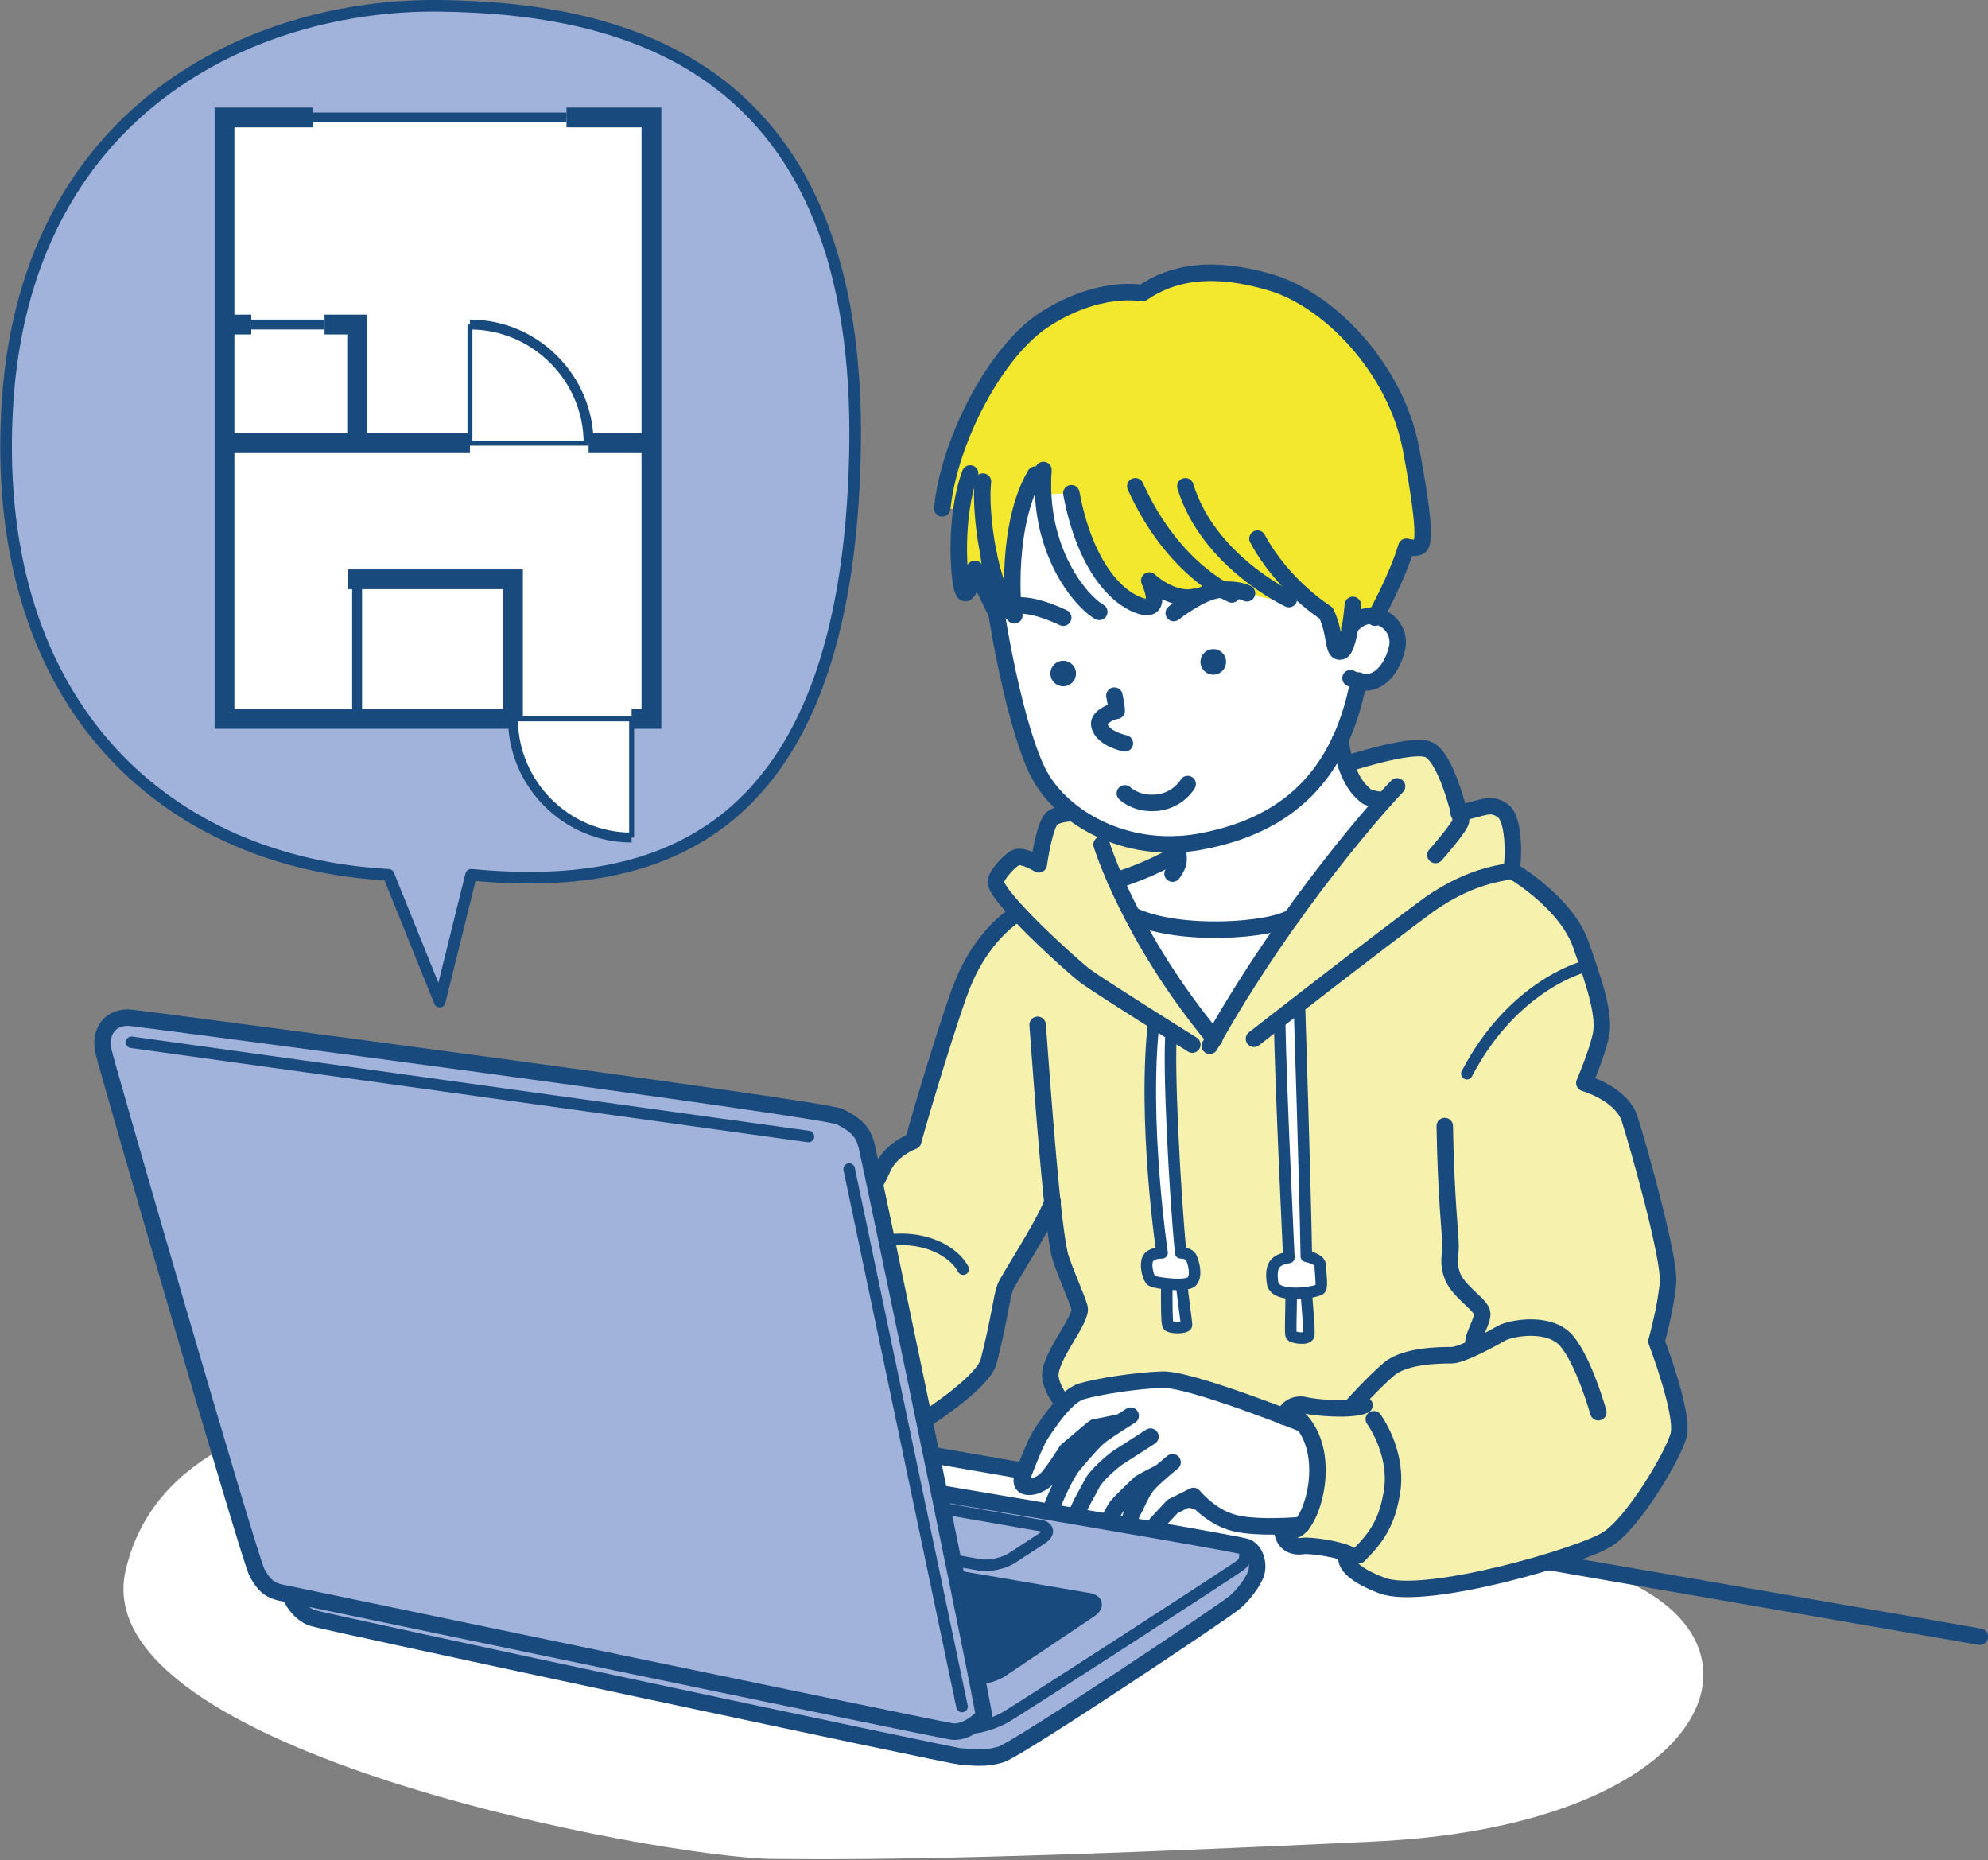 <?xml version="1.0" encoding="utf-8"?>
<!-- Generator: Adobe Illustrator 24.3.0, SVG Export Plug-In . SVG Version: 6.00 Build 0)  -->
<svg version="1.1" id="レイヤー_1" xmlns="http://www.w3.org/2000/svg" xmlns:xlink="http://www.w3.org/1999/xlink" x="0px"
	 y="0px" width="170.9px" height="159.9px" viewBox="0 0 170.9 159.9" style="enable-background:new 0 0 170.9 159.9;"
	 xml:space="preserve">
<rect x="0" y="0" width="170.9" height="159.9" fill="#808080" stroke="none"/>
<style type="text/css">
	.st0{fill:#FFFFFF;}
	.st1{fill:none;stroke:#194A7E;stroke-width:1.417;stroke-linecap:round;stroke-linejoin:round;stroke-miterlimit:10;}
	.st2{fill:#F7F1AE;}
	.st3{fill:#F3E82E;}
	.st4{fill:#194A7E;}
	.st5{fill:none;stroke:#194A7E;stroke-width:0.992;stroke-linecap:round;stroke-linejoin:round;stroke-miterlimit:10;}
	.st6{fill:#A2B3DB;}
	.st7{fill:none;stroke:#194A7E;stroke-width:1.701;stroke-miterlimit:10;}
	.st8{fill:none;stroke:#194A7E;stroke-width:0.85;stroke-miterlimit:10;}
	.st9{fill:none;stroke:#194A7E;stroke-width:0.425;stroke-miterlimit:10;}
	.st10{fill:none;stroke:#194A7E;stroke-linecap:round;stroke-linejoin:round;stroke-miterlimit:10;}
</style>
<g>
	<g id="XMLID_00000002345704190058493630000000318200107052524419_">
		<g>
			<path class="st0" d="M137.4,135c16.7,5.4,10.2,21.9-19.2,23.3c-29.3,1.4-42.4,1.6-51.8,1.5c-9.4-0.1-59.2-9.2-55.6-24.8
				c3.6-15.6,27-15.5,41.3-14.8c0,0,0,0,0,0L137.4,135z"/>
		</g>
	</g>
	<line class="st1" x1="33.5" y1="117" x2="170.2" y2="140.7"/>
	<g>
		<g id="XMLID_00000033340718879795791090000004349863534794847661_">
			<g>
				<path class="st2" d="M110,87.6c0.1,6,0.8,20.5,0.8,20.5c-1.3,0.2-1.6,0.8-1.4,2.2c0.1,0.6,0.8,0.8,1.6,0.8c0,1.6-0.1,3.4,0,3.6
					c0.1,0.2,1.4,0.4,1.5,0c0.1-0.4-0.2-3.3-0.2-3.7c0.6-0.1,1.1-0.2,1.2-0.3c0.2-0.2,0-1.4,0-2c0-0.6-1.2-0.8-1.2-0.8
					c-0.1-6.2-0.6-21.8-0.6-21.8C111.1,86.8,110.5,87.2,110,87.6z M72.1,107.2c0.3-1,2.9-4.9,3.7-6.7c0.8-1.8,2.7-2.5,2.7-2.5
					c0.8-2.6,3.2-10.8,4.1-13.1c1.7-4.6,4.7-6.4,4.9-6.5c0,0,0,0,0,0c2,2.2,5,4.8,5.8,5.4c0.7,0.5,3.6,2.4,6,3.9
					c-1,8.6,0.7,20,0.7,20c-0.8,0-1.3,0.4-1.3,0.8c-0.1,0.4,0.1,1.4,0.4,1.6c0.1,0.1,0.6,0.2,1.3,0.2c0,2.1,0,3.2,0.1,3.5
					c0.1,0.3,1.6,0.3,1.6,0c0-0.3-0.4-3-0.4-3.4v0c0.5,0,0.9-0.1,1-0.3c0.4-0.5,0.1-1.6-0.1-2c-0.2-0.4-0.9-0.4-0.9-0.4
					c-0.5-5-1.1-16.4-0.8-19.1c1,0.6,1.7,1.1,1.7,1.1l1.5,0.1c0.1-0.2,0.2-0.4,0.3-0.6c2.2-3.8,4.5-7.4,6.7-10.4
					c3.4-4.8,6.4-8.3,8-10.1c0,0-1.4-0.2-1.6-0.4c-0.2-0.2-1-0.7-1.7-2.7c0,0,5.4-1.8,6.9-1.3c1.3,0.4,2.4,4.1,2.8,5.5
					c2.2-0.5,2.7-1,3.8-0.2c1.1,0.8,0.9,4.8,0.7,5.1c0,0,4.7,2.7,6,6.4c1.4,3.7,2.1,6.2,1.7,7.9s-1.4,4-1.4,4s3.2,0.9,3.9,3.1
					c0.8,2.2,3.4,11.6,3.3,14c-0.2,2.3-1,5.2-1,5.2s2.4,6.3,1.9,8.1c-0.5,1.8-3.9,7.5-6.1,8.9c-2.1,1.4-15.7,5.4-19.4,4
					c-3.7-1.4-3-2.6-3-2.6c-0.9-0.5-3.3-0.8-3.9-0.7c-0.6,0.1-1.8,0-1.8-1.7c0.8,0,1.5-0.1,1.6-0.1c0,0,0,0,0,0
					c1.3-1.4,2.3-6,0.2-8.7c0,0-0.7-0.3-1.7-0.6c-2.9-1.1-8.7-3.2-10.5-3.2c-2.4,0.1-5.5,0.6-6.9,1c-0.5,0.2-1,0.6-1.5,1
					c-0.5-0.6-1-1.4-1.1-2.3c-0.3-1.7,2.7-5,2.5-6c-0.3-1-1-2.2-1.6-4.2c-0.2-0.7-0.5-2.5-0.7-4.9h0c-1,2.3-3.8,6.7-4.1,7.4
					c-0.3,0.8-0.5,2.7-1.4,6.3c-0.9,3.5-16.8,11.5-16.8,11.5s-10.1-6.7-10.3-8.1c-0.2-1.4,9.3-10.7,10.6-12.3
					C69.6,106.6,70.7,107.2,72.1,107.2z"/>
				<path class="st0" d="M111,114.8c-0.1-0.2,0-2,0-3.6c0.4,0,0.9,0,1.3,0c0,0.3,0.3,3.2,0.2,3.7C112.4,115.2,111.2,115,111,114.8z"
					/>
				<path class="st0" d="M111.7,86.3c0,0,0.5,15.6,0.6,21.8c0,0,1.2,0.2,1.2,0.8c0,0.5,0.2,1.8,0,2c-0.1,0.1-0.6,0.2-1.2,0.3
					c-0.4,0-0.8,0.1-1.3,0c-0.8-0.1-1.5-0.3-1.6-0.8c-0.2-1.4,0.1-2,1.4-2.2c0,0-0.7-14.5-0.8-20.5
					C110.5,87.2,111.1,86.8,111.7,86.3z"/>
				<path class="st3" d="M85.6,52.4l-1.8-3.7c0,0,0,0.2-0.1,0.4c-0.2,0.8-0.6,2.2-0.9,1.5c-0.3-0.6-0.5-3.7-0.1-6.8L81,43.7
					c0.6-5.8,4.5-13.3,8.7-16.1c4.8-3.2,8.6-2.4,8.6-2.4c2.6-1.8,6.1-2.4,11.1-0.9c5,1.5,10.7,7.3,12,14.3c1.3,6.9,1,8.2,0.7,8.4
					c-0.3,0.2-1.1,0-1.1,0c-0.7,2.7-2.6,5.9-2.7,6.1c-0.8-0.2-1.6,0.1-2.3,1c0,0,0,0,0,0c-0.2,0.9-0.4,1.9-0.8,2
					c-0.7,0.2-0.4-1.4-1.3-3.3c0,0-1.3-0.8-2.8-2.3c-0.4,0.6-0.3,0.9-0.5,1.1c-0.2,0.1-0.4,0.2-1.2,0.2c-2,0-4.1-2-5.4-1.5
					c-0.1,0-0.1,0-0.1,0.1c-0.8,0.4-1.4,0.9-2,1.2c-1.1,0-2.3-0.6-3.3-1.4c0.1,0.2,1.2,2.7-0.7,2.2c-2-0.6-4.8-3.3-6-9.7l-2.4,0.1
					c0-0.6,0-1.3,0-2c0,0-0.4-0.1-0.7,0.3c-2.5,4.2-2,11.4-1.8,12.2c-1-1-1.7-3-2.2-5.2h0C85.1,49.1,85.4,50.7,85.6,52.4z"/>
				<path class="st0" d="M97.4,78.7c4,1.9,12,1.3,13.7,0.1c-2.2,3-4.5,6.6-6.7,10.4C101.1,85.4,98.9,81.7,97.4,78.7z"/>
				<path class="st0" d="M101.5,110.4c0,0.5,0.5,3.1,0.4,3.4c0,0.3-1.5,0.3-1.6,0c-0.1-0.3-0.1-1.4-0.1-3.5
					C100.7,110.4,101.2,110.4,101.5,110.4L101.5,110.4z"/>
				<path class="st0" d="M101.1,72.6c0.6,0,1.2-0.1,1.8-0.2c5.4-0.9,9.9-3.4,12.3-8.8h0c0.1,0.8,0.3,1.5,0.5,2.1
					c0.6,2,1.5,2.5,1.7,2.7c0.2,0.2,1.6,0.4,1.6,0.4c-1.6,1.8-4.6,5.4-8,10.1c-1.7,1.2-9.7,1.8-13.7-0.1c-0.6-1.1-1.1-2.2-1.5-3
					c2.9-0.9,4.8-2,5.4-2.4C101.2,72.9,101.1,72.6,101.1,72.6L101.1,72.6z"/>
				<path class="st0" d="M98.6,108.5c0.1-0.4,0.5-0.8,1.3-0.8c0,0-1.7-11.4-0.7-20c0.6,0.3,1.1,0.7,1.5,1
					c-0.3,2.7,0.3,14.1,0.8,19.1c0,0,0.7,0,0.9,0.4c0.2,0.4,0.4,1.5,0.1,2c-0.1,0.2-0.5,0.2-1,0.3c-0.4,0-0.9,0-1.3,0
					c-0.6-0.1-1.2-0.2-1.3-0.2C98.7,109.9,98.5,108.9,98.6,108.5z"/>
				<path class="st2" d="M101.3,73.3c-0.6,0.4-2.5,1.5-5.4,2.4c0.4,0.9,0.9,1.9,1.5,3c1.5,2.9,3.8,6.7,7,10.6
					c-0.1,0.2-0.2,0.4-0.3,0.6l-1.5-0.1c0,0-0.7-0.4-1.7-1.1c-0.5-0.3-1-0.6-1.5-1c-2.4-1.5-5.3-3.3-6-3.9c-0.8-0.6-3.8-3.2-5.8-5.4
					c0,0,0,0,0,0c-1.1-1.2-1.9-2.2-1.9-2.7c0-0.6,1.2-1.9,1.8-2.1c0.6-0.2,1.9,0.7,1.9,0.7s0.6-3.6,1.2-4c0.7-0.4,1.7-0.4,1.7-0.4
					c2.2,1.7,5.4,2.8,8.9,2.7v0C101.1,72.6,101.2,72.9,101.3,73.3z"/>
				<path class="st0" d="M91.7,124.7c0,0-1.3,2.1-1.9,2.6c-0.9,0.7-2.3,0.8-1.9-0.4c0.5-1.3,1.2-3.1,1.7-3.8c0.3-0.5,1.1-1.6,2-2.5
					c0.5-0.5,1-0.9,1.5-1c1.4-0.4,4.4-1,6.9-1c1.8,0,7.6,2.1,10.5,3.2c1,0.4,1.7,0.6,1.7,0.6c2.1,2.8,1.1,7.4-0.2,8.7c0,0,0,0,0,0
					c-0.1,0-0.7,0.1-1.6,0.1c-1.4,0-3.5,0-4.6-0.4c-1.9-0.7-3.1-2.2-3.1-2.2s-1.5,0.8-1.8,0.9c-0.2,0.1-1.2,1.2-1.4,1.5
					c-0.2,0.2-0.6,1.3-1.2,2.1c-0.6,0.8-1.9,0.4-1.7-0.2c0.2-0.6,0.6-2.5,0.9-3s0.9-1.8,1.3-2.3c0.2-0.2,0.6-0.6,1-1
					c0,0-1.5,0.7-1.7,0.9c-0.3,0.2-1.6,1.4-2,2c-0.4,0.5-0.8,1.7-1.4,2.1c-0.6,0.5-1.8,0.7-2.2,0.4c-0.4-0.3,0.2-0.8,0.2-1.6
					c-0.7,0.4-2.7,0.4-2.3-0.5c0.4-1.2,1.5-3.3,2-4c0.6-0.7,1.6-2,2.2-2.4c0.3-0.2,1.1-0.7,1.7-1.1c-0.1,0-1.5,0.3-2,0.4
					C93.8,122.9,92.8,123.9,91.7,124.7z"/>
				<path class="st0" d="M89.7,42.5l2.4-0.1c1.2,6.4,4,9.1,6,9.7c1.9,0.6,0.8-2,0.7-2.2c1,0.8,2.2,1.5,3.3,1.4
					c0.6-0.3,1.2-0.8,2-1.2c0,0,0.1,0,0.1-0.1c1.3-0.4,3.4,1.5,5.4,1.5c0.7,0,1,0,1.2-0.2c0.2-0.2,0.1-0.5,0.5-1.1
					c1.5,1.5,2.8,2.3,2.8,2.3c0.9,1.9,0.5,3.5,1.3,3.3c0.3-0.1,0.6-1,0.8-2c0,0,0,0,0,0c0.7-0.9,1.5-1.2,2.3-1
					c1.2,0.2,2.1,1.4,1.8,2.8c-0.5,2-1.7,3.3-3.3,2.9c-0.4,1.9-0.9,3.6-1.6,5.1c-2.4,5.4-6.9,7.9-12.3,8.8c-0.6,0.1-1.2,0.2-1.8,0.2
					c-3.5,0.2-6.7-1-8.9-2.7c-1.2-0.9-2.2-2-2.8-3.2c-1.5-2.7-2.9-9-3.8-14.3c-0.3-1.7-0.5-3.4-0.6-4.7h0c0.4,2.2,1.2,4.2,2.2,5.2
					c-0.3-0.8-0.8-8,1.8-12.2c0.3-0.5,0.7-0.3,0.7-0.3C89.6,41.1,89.6,41.8,89.7,42.5z"/>
			</g>
		</g>
		<circle class="st4" cx="91.4" cy="57.9" r="1.1"/>
		<circle class="st4" cx="104.3" cy="56.9" r="1.1"/>
		<path class="st1" d="M85,47.7c0.5,5.4,2.4,15.4,4.4,19c2,3.6,7.3,6.7,13.5,5.7c6.9-1.2,12.2-4.9,13.9-13.9"/>
		<path class="st1" d="M116,54c1.7-2.3,4.6-0.5,4.1,1.7c-0.5,2.2-2.1,3.7-4,2.6"/>
		<path class="st1" d="M89.7,40.4c-0.5,6.9,3.2,11.3,4.8,12.2"/>
		<path class="st1" d="M92.1,42.4c1.2,6.4,4,9.1,6,9.7c2,0.6,0.7-2.2,0.7-2.2c1.1,1,2.7,1.7,3.9,1.4"/>
		<path class="st1" d="M97.6,41.8c3.3,7.3,8.3,9.3,8.3,9.3"/>
		<path class="st1" d="M101.9,41.8c2,6.5,8.9,9.7,8.9,9.7"/>
		<path class="st1" d="M108.1,46.3c2.2,4.1,5.9,6.4,5.9,6.4c0.9,1.9,0.5,3.5,1.3,3.3c0.7-0.2,1-4,1-4"/>
		<path class="st1" d="M89,40.8c-2.5,4.2-2,11.4-1.8,12.1c-2.2-2.1-3-9.1-2.7-11.5"/>
		<path class="st1" d="M83.4,40.7c-1.4,3.7-1,9.3-0.6,10.1c0.3,0.7,0.8-0.7,0.9-1.5c0.1-0.3,0.1-0.4,0.1-0.4l1.8,3.7"/>
		<path class="st1" d="M81,43.7c0.6-5.8,4.5-13.3,8.6-16.1c4.8-3.2,8.6-2.4,8.6-2.4c2.6-1.8,6.1-2.4,11.1-0.9s10.7,7.4,12,14.3
			s1.1,8.2,0.7,8.4c-0.4,0.2-1.1,0-1.1,0c-0.8,2.7-2.7,6.1-2.7,6.1"/>
		<path class="st1" d="M95.8,59.8c0,0,0.2,1,0.2,1.3c-0.6,0.1-1.6,0.6-1.5,1.2c0.2,1.2,2.2,1.6,2.2,1.6"/>
		<path class="st1" d="M96.7,68.2c0,0,1,1,2.8,0.8c1.8-0.2,2.6-1.6,2.6-1.6"/>
		<path class="st1" d="M86.5,52.4c1.3-1.1,4.9,0.7,4.9,0.7"/>
		<path class="st1" d="M100.9,52.7c0,0,2.4-1.9,4-2s2.3,0.3,2.3,0.3"/>
		<path class="st1" d="M104,89.9c6.8-12.2,15.3-21.5,16.1-22.3"/>
		<path class="st1" d="M115.2,63.6c0.6,3.7,1.9,4.5,2.2,4.8s1.6,0.4,1.6,0.4"/>
		<path class="st1" d="M101.1,72.6c0,0,0.3,1,0.2,1.5c-0.1,0.5-0.5,1-0.5,1"/>
		<path class="st1" d="M115.7,65.7c0,0,5.4-1.8,7-1.3s2.8,5.7,2.9,6.1c0.1,0.4-2.2,3-2.2,3"/>
		<path class="st1" d="M125.4,69.9c2.1-0.4,2.7-1,3.8-0.2c1.1,0.8,0.9,4.8,0.7,5.1s-3,0.1-7.1,3c-4.1,3-15,11.5-15,11.5"/>
		<path class="st1" d="M104.4,89.3c-7.3-8.8-9.7-16.7-9.7-16.7"/>
		<path class="st1" d="M95.9,75.7c2.9-0.9,4.8-2,5.4-2.4"/>
		<path class="st1" d="M92.2,69.9c0,0-1.1,0-1.7,0.4c-0.7,0.4-1.2,4-1.2,4s-1.3-0.8-1.9-0.6c-0.6,0.2-1.8,1.6-1.8,2.1
			c0,1.3,6.5,7.2,7.7,8.1s9.2,5.9,9.2,5.9"/>
		<path class="st1" d="M97.4,78.7c4,1.9,12,1.3,13.7,0.1"/>
		<path class="st1" d="M89.2,88.1c0.4,5.3,1.3,18.1,2,20.1c0.7,2,1.3,3.2,1.6,4.2c0.3,1-2.7,4.3-2.5,6c0.1,0.8,0.6,1.6,1.1,2.3"/>
		<path class="st1" d="M129.9,74.8c0,0,4.7,2.7,6,6.4s2.1,6.2,1.7,7.9c-0.4,1.7-1.4,4-1.4,4s3.2,0.9,3.9,3.1s3.4,11.7,3.3,14
			c-0.2,2.3-1,5.1-1,5.1s2.4,6.3,1.9,8.1c-0.5,1.8-3.9,7.5-6.1,8.9c-2.1,1.4-15.7,5.4-19.4,4s-3-2.6-3-2.6"/>
		<path class="st1" d="M116.3,120.8c0,0,1.7-1.9,3.1-3.1c1.4-1.2,4.5-1.2,5.4-1.2c0.9,0,3.6-1.5,4.3-1.9c0.7-0.4,4.1-1.1,5.6,0.7
			s2.7,6.1,2.7,6.1"/>
		<path class="st1" d="M124.2,96.8c0.1,6.1,0.5,9.4,0.5,10.3s-0.3,1.4,0.2,2.7c0.6,1.3,2.3,2.3,2.5,3c0.2,0.7-1,2.2-0.7,3"/>
		<path class="st1" d="M87.5,78.5c0,0-3.1,1.7-4.9,6.5c-0.9,2.3-3.4,10.5-4.1,13.1c0,0-2,0.7-2.7,2.5c-0.8,1.8-3.3,5.7-3.7,6.7
			c-1.4-0.1-2.5-0.6-3.6,0.9c-1.3,1.6-10.8,10.9-10.6,12.3s10.3,8.1,10.3,8.1S84.1,120.5,85,117s1.1-5.5,1.4-6.3
			c0.3-0.8,3.2-5.1,4.1-7.4"/>
		<path class="st5" d="M74.2,107.1c4.5-1.5,7.7,0.3,8.6,2"/>
		<path class="st1" d="M117.3,120.8c-1.2,0.5-4.3,0.2-5.1,0s-1.6,0.2-1.8,1"/>
		<path class="st1" d="M110.2,131.2c0,1.7,1.2,1.8,1.8,1.7c0.6-0.1,3.4,0.3,4.1,0.8"/>
		<path class="st1" d="M116.8,133.7c1.6-1.6,2.5-2.9,2.9-5.7c0.4-3.3-1.6-6-1.6-6"/>
		<path class="st1" d="M111.6,121.9c3,2.9,1.3,8.9-0.2,9.6"/>
		<path class="st1" d="M112,122.4c0,0-9.7-3.9-12.1-3.8c-2.5,0.1-5.5,0.6-6.9,1c-1.4,0.4-2.9,2.8-3.4,3.5c-0.5,0.7-1.2,2.5-1.7,3.8
			c-0.4,1.2,1,1.1,1.9,0.4c0.6-0.5,1.9-2.6,1.9-2.6c1.1-0.9,2.1-1.8,2.4-2c0.6-0.1,2-0.4,2-0.4"/>
		<path class="st1" d="M97.2,121.7c0,0-2.1,1.3-2.7,1.8s-1.7,1.8-2.2,2.4c-0.6,0.7-1.6,2.8-2,4c-0.3,0.9,1.7,1,2.3,0.5
			c-0.1,0.8-0.6,1.2-0.2,1.6s1.6,0.1,2.2-0.4s1.1-1.7,1.4-2.1c0.4-0.5,1.8-1.8,2-2c0.3-0.2,1.7-0.9,1.7-0.9"/>
		<path class="st1" d="M100.8,125.7c0,0-1.6,1.3-2.1,1.9c-0.5,0.5-1,1.8-1.3,2.3s-0.7,2.5-0.9,3c-0.2,0.6,1.1,1,1.7,0.2
			s1-1.9,1.2-2.1c0.2-0.2,1.2-1.3,1.4-1.5c0.2-0.1,1.8-0.9,1.8-0.9s1.3,1.6,3.1,2.2c1.9,0.7,6.2,0.3,6.2,0.3"/>
		<path class="st1" d="M92.5,130.3c0.3-0.9,1.1-2.2,1.4-2.8c0.3-0.6,1.5-1.7,2.2-2.2c0.8-0.5,2.8-1.8,2.8-1.8"/>
		<path class="st5" d="M110,87.6c0.1,6,0.8,20.5,0.8,20.5c-1.3,0.2-1.6,0.8-1.4,2.2c0.2,1.4,3.9,0.8,4.1,0.5c0.2-0.2,0-1.4,0-2
			s-1.2-0.8-1.2-0.8c-0.1-6.2-0.6-21.8-0.6-21.8"/>
		<path class="st5" d="M111,111.2c0,1.6-0.1,3.4,0,3.6s1.4,0.4,1.5,0c0.1-0.4-0.2-3.3-0.2-3.7"/>
		<path class="st5" d="M99.2,87.7c-1,8.6,0.7,20,0.7,20c-0.9,0-1.3,0.4-1.3,0.8c-0.1,0.4,0.1,1.4,0.4,1.6c0.3,0.2,3.2,0.6,3.5,0
			c0.4-0.5,0.1-1.6-0.1-2s-0.9-0.4-0.9-0.4c-0.5-5-1.1-16.4-0.8-19"/>
		<path class="st5" d="M100.3,110.4c0,2.1,0,3.2,0.1,3.5s1.6,0.3,1.6,0s-0.4-3-0.4-3.4"/>
		<path class="st5" d="M126.1,92.3c3.7-7.1,9.3-9.1,10.5-9.3"/>
	</g>
	<g>
		<g id="XMLID_00000068657405754164054790000015412526630389570732_">
			<g>
				<path class="st4" d="M93.4,137.3c0.9,0.2,1,0.7,0.3,1.2l-7.6,5.1c-0.8,0.5-2.2,0.8-3.1,0.6l-36.6-6.7c-0.9-0.2-1-0.6-0.1-1
					l10.1-4.7c0.8-0.4,2.3-0.6,3.2-0.4L93.4,137.3z"/>
				<path class="st6" d="M89.2,131c0.9,0.2,1,0.7,0.3,1.2l-2.3,1.5c-0.8,0.5-2.2,0.8-3.1,0.6l-16.5-2.9c-0.9-0.2-1-0.6-0.1-1
					l3.6-1.7c0.9-0.4,2.3-0.6,3.2-0.4L89.2,131z"/>
				<path class="st6" d="M93.4,137.3l-33.9-5.9c-0.9-0.2-2.4,0-3.2,0.4l-10.1,4.7c-0.9,0.4-0.8,0.9,0.1,1l36.6,6.7
					c0.9,0.2,2.3-0.1,3.1-0.6l7.6-5.1C94.4,138,94.3,137.5,93.4,137.3z M89.5,132.3c0.8-0.5,0.7-1.1-0.3-1.2l-14.9-2.6
					c-0.9-0.1-2.4,0-3.2,0.4l-3.6,1.7c-0.8,0.4-0.8,0.8,0.1,1l16.5,2.9c0.9,0.2,2.3-0.1,3.1-0.6L89.5,132.3z M106.6,134.5
					c-0.6,0.6-19.8,12.9-20.4,13.2c-1.2,0.6-2.5,1-3.8,0.8c-1.2-0.2-57.6-11.9-57.6-11.9c0-0.5,31-12.4,31-12.4s46.7,7.7,51,8.7
					c0,0,0,0,0,0C106.9,133,107.2,134,106.6,134.5z"/>
				<path class="st6" d="M107.1,133c0.8,0.4,1,1.5,0.8,2.2c-0.2,0.7-1.1,1.9-1.8,2.5c-0.6,0.6-18.6,12.6-20.1,13.1s-2.9,0.2-3.5,0.2
					c-0.6,0-54.4-11.5-55.7-11.9c-1.3-0.5-2.1-2-2.2-2.5c0,0,56.4,11.7,57.6,11.9c1.3,0.2,2.6-0.2,3.8-0.8
					c0.5-0.3,19.8-12.7,20.4-13.2c0.6-0.5,0.3-1.5,0.2-1.6C107,132.9,107.1,133,107.1,133z"/>
			</g>
		</g>
		<path class="st1" d="M55.9,124.2c0,0,50.5,8.4,51.3,8.8c0.8,0.4,1,1.5,0.8,2.2c-0.2,0.7-1.1,1.9-1.8,2.5
			c-0.6,0.6-18.6,12.6-20.1,13.1s-2.9,0.2-3.5,0.2c-0.6,0-54.4-11.5-55.7-11.9c-1.3-0.4-2.1-2-2.1-2.5
			C24.8,136,55.9,124.2,55.9,124.2z"/>
		<path class="st5" d="M106.9,132.9c0,0,0.4,1.1-0.2,1.6c-0.6,0.5-19.8,12.9-20.4,13.2c-1.2,0.6-2.5,1-3.8,0.8
			c-1.3-0.2-57.6-11.9-57.6-11.9"/>
		<path class="st5" d="M83,144.3c0.9,0.2,2.3-0.1,3.1-0.6l7.6-5.1c0.8-0.5,0.7-1.1-0.3-1.2l-33.9-5.8c-0.9-0.2-2.4,0-3.2,0.4
			l-10.1,4.7c-0.8,0.4-0.8,0.9,0.1,1L83,144.3z"/>
		<path class="st5" d="M84.1,134.5c0.9,0.2,2.3-0.1,3.1-0.7l2.3-1.5c0.8-0.5,0.7-1.1-0.3-1.2l-14.9-2.6c-0.9-0.2-2.4,0-3.2,0.4
			l-3.6,1.7c-0.8,0.4-0.8,0.8,0.1,1L84.1,134.5z"/>
	</g>
	<g>
		<path class="st6" d="M37.8,86.1l-4.4-10.9C14.6,74.2-0.7,61,0.6,35.4C1.9,9.3,21.9,0.3,37.8,0.5s36.4,5,35.7,38.4
			s-17.2,37.8-33,36.3L37.8,86.1z"/>
		<path class="st0" d="M48.7,10.1H26.9h-7.6v17.8v10.2v23.7h11.4h13.4c0,5.6,4.6,10.2,10.2,10.2V61.8H56V38.1v-28H48.7z"/>
		<g>
			<polyline class="st7" points="48.7,10.1 56,10.1 56,61.8 54.3,61.8 			"/>
			<line class="st8" x1="26.9" y1="10.1" x2="48.7" y2="10.1"/>
			<polyline class="st7" points="44.1,61.8 19.3,61.8 19.3,10.1 26.9,10.1 			"/>
			<line class="st7" x1="50.6" y1="38.1" x2="56.3" y2="38.1"/>
			<line class="st7" x1="19.3" y1="38.1" x2="40.4" y2="38.1"/>
			<polyline class="st7" points="44.1,61.8 44.1,49.8 29.9,49.8 			"/>
			<path class="st8" d="M54.3,72c-5.6,0-10.2-4.6-10.2-10.2"/>
			<polyline class="st9" points="54.3,72 54.3,61.8 44.1,61.8 			"/>
			<path class="st8" d="M40.4,27.9c5.6,0,10.2,4.6,10.2,10.2"/>
			<polyline class="st9" points="40.4,27.9 40.4,38.1 50.6,38.1 			"/>
			<line class="st7" x1="21.6" y1="27.9" x2="19.3" y2="27.9"/>
			<line class="st8" x1="27.9" y1="27.9" x2="21.6" y2="27.9"/>
			<polyline class="st7" points="30.7,38.1 30.7,27.9 27.9,27.9 			"/>
			<line class="st8" x1="30.7" y1="49.8" x2="30.7" y2="61.8"/>
		</g>
		<path class="st10" d="M37.8,86.1l-4.4-10.9C14.6,74.2-0.7,61,0.6,35.4C1.9,9.3,21.9,0.3,37.8,0.5s36.4,5,35.7,38.4
			s-17.2,37.8-33,36.3L37.8,86.1z"/>
	</g>
	<g>
		<g id="XMLID_00000123421802036755080330000009202385316580762244_">
			<g>
				<path class="st6" d="M74.5,98.5c0.3,1.2,8.3,39.4,10.1,49c0,0-1.5,1.7-3,1.5c-0.9-0.1-56.6-11.7-57.5-11.9c-1-0.2-1.5-0.6-2-1.7
					c-0.6-1.1-12.9-43.1-13.2-44.8c-0.4-1.7,0.7-3.1,2.4-2.9s59.5,7.8,60.9,8.5C73.6,96.7,74.3,97.4,74.5,98.5z"/>
			</g>
		</g>
		<path class="st1" d="M84.6,147.5c-1.8-9.6-9.8-47.8-10.1-49c-0.3-1.2-0.9-1.8-2.3-2.5c-1.4-0.7-59.1-8.3-60.9-8.5
			s-2.8,1.2-2.4,2.9c0.4,1.7,12.6,43.8,13.2,44.8c0.6,1.1,1.1,1.5,2,1.7c1,0.2,56.6,11.8,57.5,11.9
			C83.1,149.2,84.6,147.5,84.6,147.5z"/>
		<line class="st5" x1="82.7" y1="146.7" x2="73" y2="100.5"/>
		<line class="st5" x1="11.3" y1="89.6" x2="69.5" y2="97.7"/>
	</g>
</g>
</svg>
